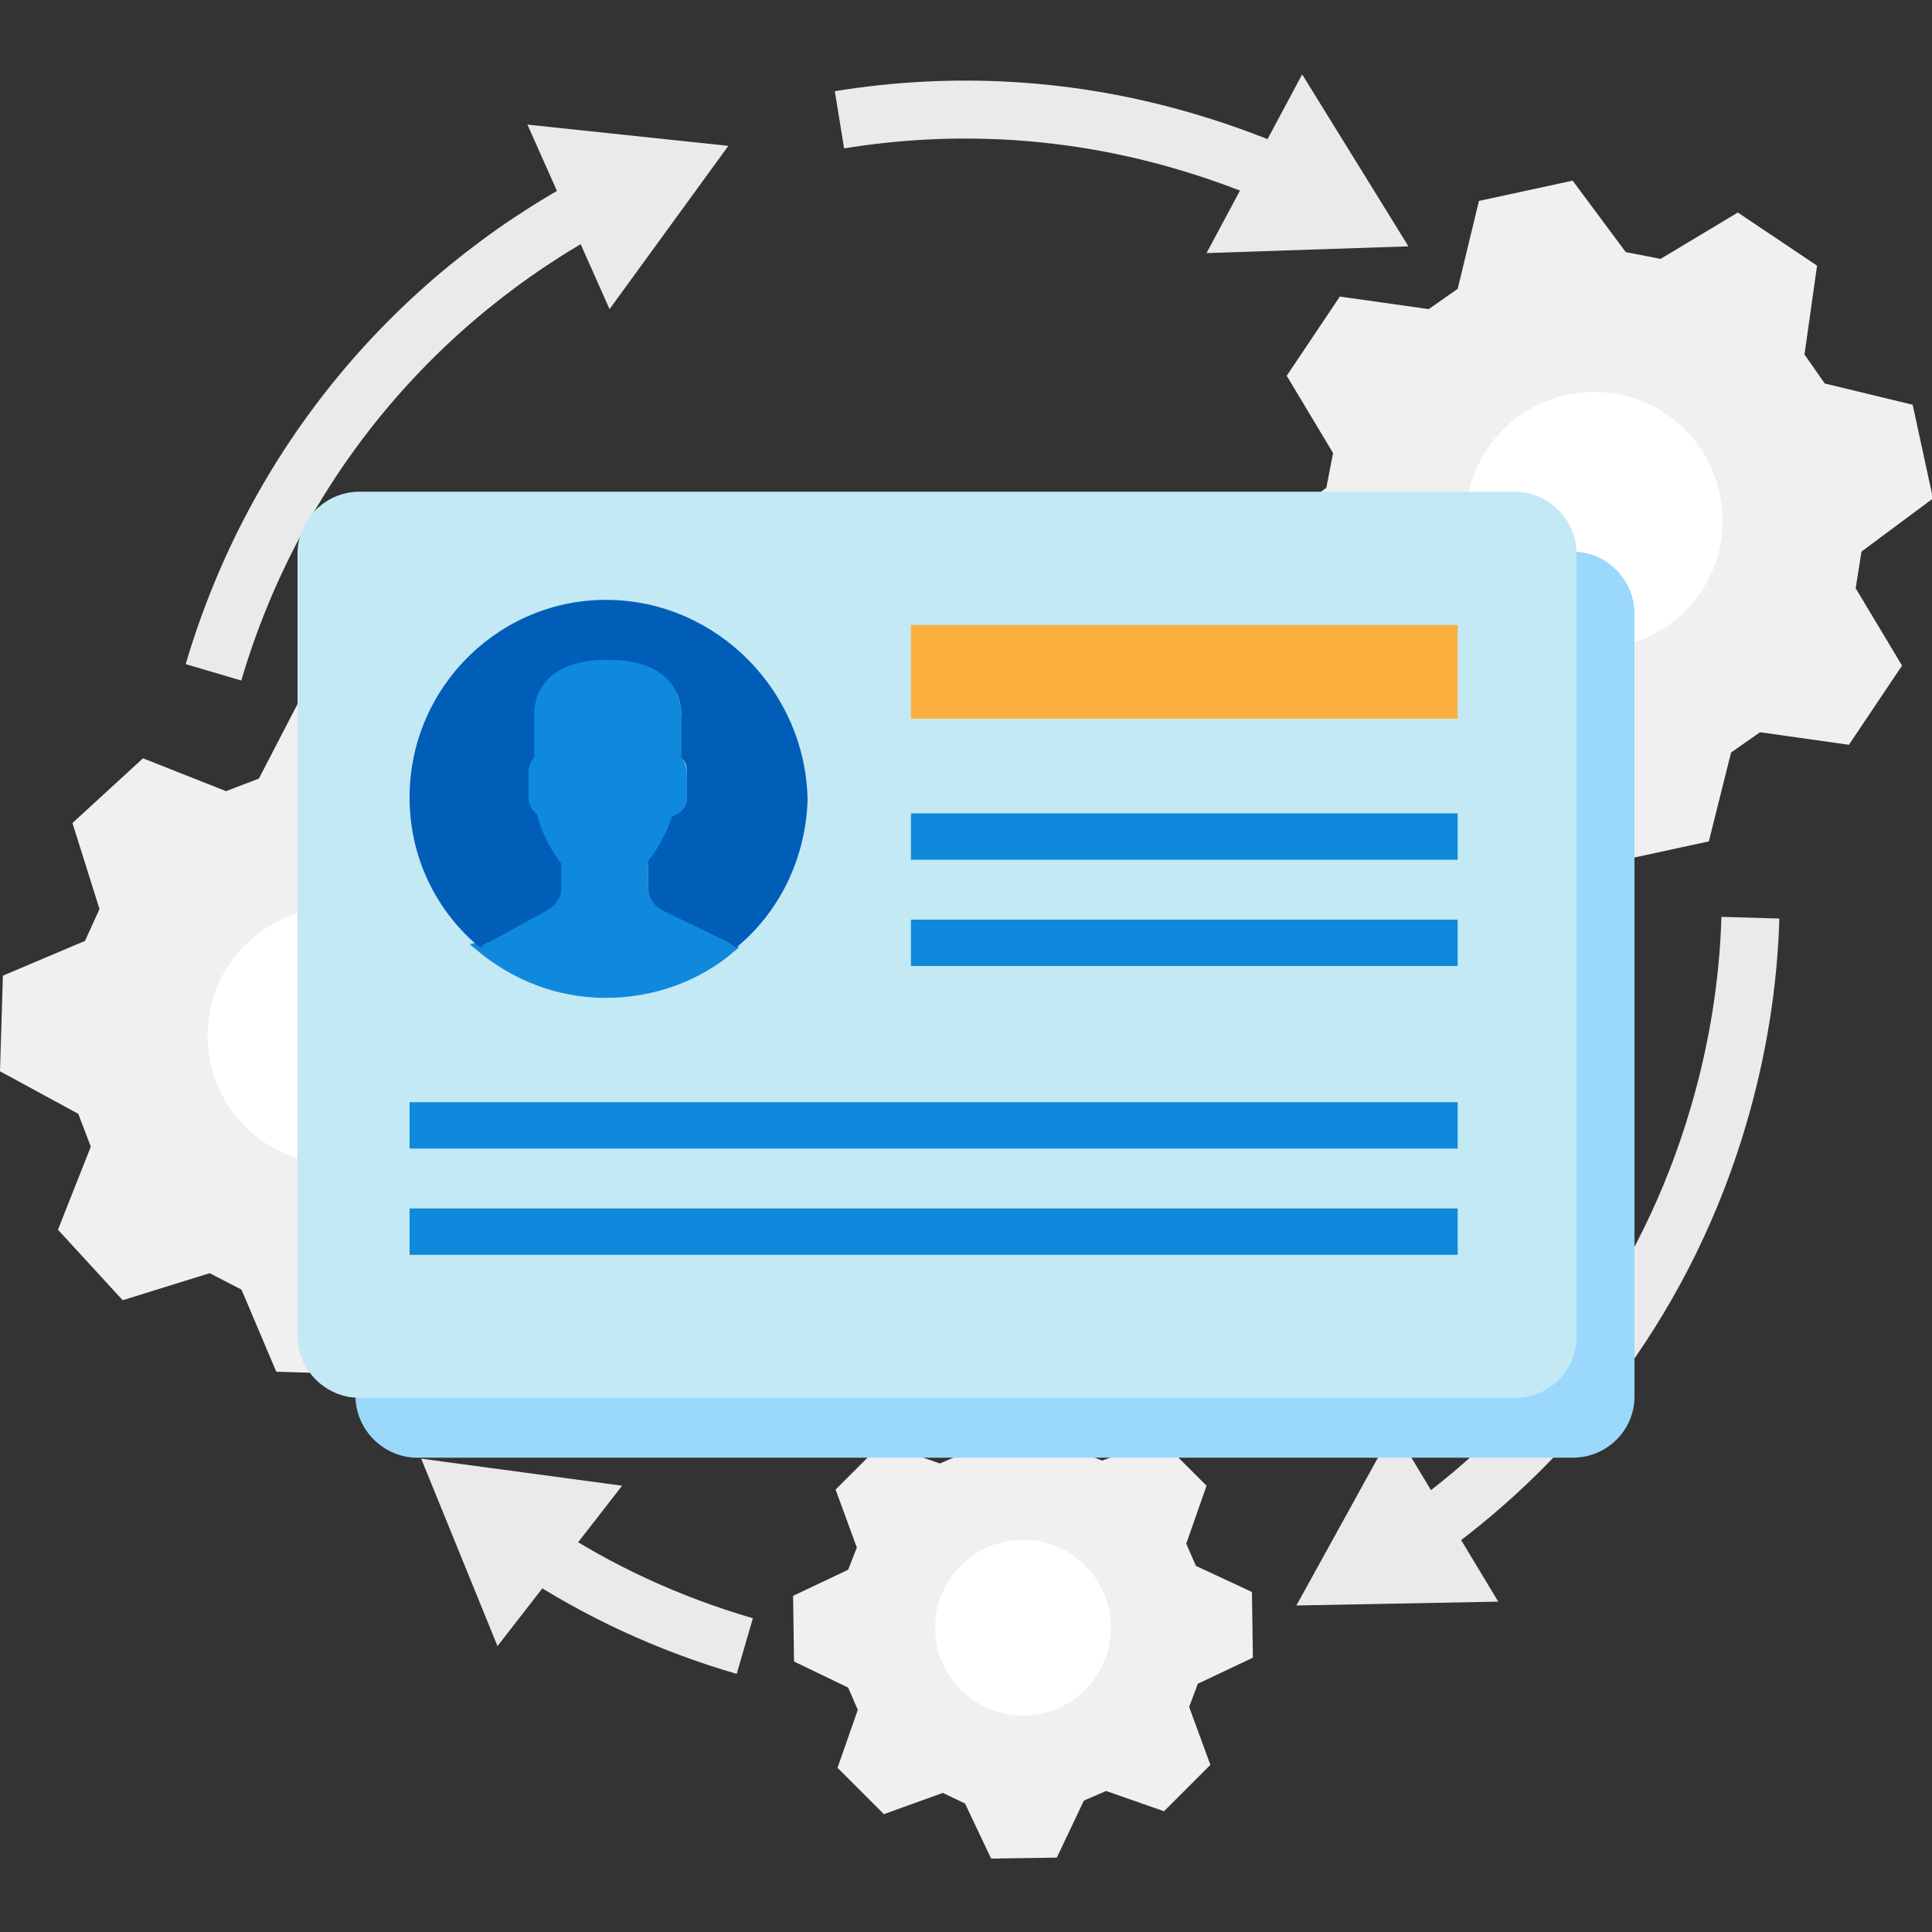 <?xml version="1.0" encoding="utf-8"?>
<!-- Generator: Adobe Illustrator 21.1.0, SVG Export Plug-In . SVG Version: 6.00 Build 0)  -->
<svg version="1.1" id="design" xmlns="http://www.w3.org/2000/svg" xmlns:xlink="http://www.w3.org/1999/xlink" x="0px" y="0px"
	 viewBox="0 0 200 200" style="enable-background:new 0 0 200 200;" xml:space="preserve">
<rect x="0" y="0" width="200" height="200" fill="#333333" stroke="none"/>
<style type="text/css">
	.st0{fill:none;stroke:#EAEAEA;stroke-width:6;stroke-miterlimit:10;}
	.st1{fill:#EAEAEA;}
	.st2{fill:#F0F0F0;}
	.st3{fill:#FFFFFF;}
	.st4{fill:#9AD9FC;}
	.st5{fill:#C3E9F4;}
	.st6{fill:#0F89DB;stroke:#0F89DB;stroke-miterlimit:10;}
	.st7{fill:#005EB8;}
	.st8{fill:#FBB040;}
	.st9{fill:#0F89DB;}
</style>
<title>machine-learning-consulting-cta</title>
<title>machine-learning-consulting-cta</title>
<g>
	<g>
		<g>
			<g>
				<path class="st0" d="M77.1,170.4c-7.9-2.3-15.2-5.7-21.7-10"/>
				<g>
					<polygon class="st1" points="64.4,153.8 43.6,151 51.5,170.4 					"/>
				</g>
			</g>
		</g>
		<g>
			<g>
				<path class="st0" d="M181.2,95c-0.2,6.8-1.3,13.7-3.3,20.5c-5.3,18.1-16.4,33-30.7,43.2"/>
				<g>
					<polygon class="st1" points="144.3,147.9 134.2,166.2 155.1,165.8 					"/>
				</g>
			</g>
		</g>
		<g>
			<g>
				<path class="st0" d="M86.9,12.4c11.7-1.9,23.9-1.3,36,2.3c3.4,1,6.6,2.2,9.7,3.5"/>
				<g>
					<polygon class="st1" points="124.9,26.2 145.8,25.5 134.8,7.7 					"/>
				</g>
			</g>
		</g>
		<g>
			<g>
				<path class="st0" d="M22.1,69.6c6.4-21.7,21-38.7,39.5-48.6"/>
				<g>
					<polygon class="st1" points="63.1,32 75.4,15.1 54.6,12.9 					"/>
				</g>
			</g>
		</g>
	</g>
	<g>
		<path class="st2" d="M0,110.9l0.3-9.9l8.5-3.6l1.5-3.3l-2.8-8.9l7.3-6.7l8.6,3.4l3.4-1.3l4.3-8.3l9.9,0.3l3.6,8.5l3.3,1.5l8.9-2.8
			l6.7,7.3l-3.4,8.6l1.3,3.4l8.3,4.3l-0.3,9.9l-8.5,3.6l-1.5,3.5l2.8,8.9l-7.3,6.7l-8.6-3.4l-3.4,1.3l-4.4,8.4l-9.9-0.3l-3.6-8.5
			l-3.3-1.7l-9,2.8L6,127.3l3.4-8.6l-1.3-3.4L0,110.9z"/>
		
			<ellipse transform="matrix(4.080365e-02 -0.999 0.999 4.080365e-02 -73.828 137.615)" class="st3" cx="34.8" cy="107.3" rx="13.3" ry="13.3"/>
	</g>
	<g>
		<path class="st2" d="M82.2,172l-0.1-6.8l5.7-2.7l0.9-2.3l-2.2-6l4.8-4.8l6,2.1l2.3-1l2.7-5.8l6.8-0.1l2.7,5.7l2.3,0.9l6-2.2
			l4.8,4.8l-2.1,6l1,2.3l5.8,2.7l0.1,6.8l-5.7,2.7l-0.9,2.4l2.2,6l-4.8,4.8l-6-2.1l-2.3,1l-2.8,5.9l-6.8,0.1l-2.7-5.7l-2.3-1.1
			l-6.1,2.2l-4.8-4.8l2.1-6l-1-2.3L82.2,172z"/>
		
			<ellipse transform="matrix(1 -3.350988e-03 3.350988e-03 1 -0.564 0.356)" class="st3" cx="105.9" cy="168.5" rx="9.1" ry="9.1"/>
	</g>
	<g>
		<path class="st2" d="M132,65.7l-2.1-9.7l7.4-5.5l0.7-3.6l-4.8-8l5.5-8.2l9.2,1.3l3-2.1l2.2-9.1l9.7-2.1l5.5,7.4l3.6,0.7l8-4.8
			l8.2,5.5l-1.3,9.2l2.1,3l9.1,2.2l2.1,9.7l-7.4,5.5l-0.6,3.8l4.8,8l-5.5,8.2l-9.2-1.3l-3,2.1l-2.3,9.2l-9.7,2.1l-5.5-7.4l-3.6-0.9
			l-8.1,4.8l-8.2-5.5l1.3-9.2l-2.1-3L132,65.7z"/>
		
			<ellipse transform="matrix(0.981 -0.197 0.197 0.981 -7.371 33.488)" class="st3" cx="164.9" cy="53.9" rx="13.3" ry="13.3"/>
	</g>
	<g>
		<path class="st4" d="M162.8,150.9H43.2c-3.5,0-6.4-2.9-6.4-6.4v-81c0-3.5,2.9-6.4,6.4-6.4h119.6c3.5,0,6.4,2.9,6.4,6.4v81.1
			C169.2,148,166.4,150.9,162.8,150.9z"/>
		<g>
			<path class="st5" d="M156.8,144.7H37.2c-3.5,0-6.4-2.9-6.4-6.4v-81c0-3.5,2.9-6.4,6.4-6.4h119.6c3.5,0,6.4,2.9,6.4,6.4v81.1
				C163.2,141.9,160.4,144.7,156.8,144.7z"/>
			<g>
				<path class="st6" d="M56.7,94.1l-6,3.3c-0.4,0.2-0.6,0.5-1,0.6c3.6,3,8.1,4.8,13,4.8s9.5-1.7,13-4.7c-0.4-0.3-0.6-0.5-1.1-0.7
					L68,94.2c-0.8-0.5-1.4-1.3-1.4-2.3v-2.5c0.2-0.3,0.5-0.5,0.5-0.8c0.9-1.3,1.6-2.6,2-4c0.8-0.3,1.5-1,1.5-1.9V80
					c0-0.5-0.3-1.2-0.6-1.5v-4c0,0,0.8-6.1-7.6-6.1s-7.4,6-7.4,6v4c-0.5,0.5-0.6,0.9-0.6,1.5v2.7c0,0.7,0.5,1.4,0.9,1.7
					c0.6,3,2.5,5.1,2.5,5.1v2.5C58,92.7,57.6,93.6,56.7,94.1z"/>
				<g>
					<path class="st7" d="M63.1,62.1c-11.2-0.2-20.5,8.8-20.7,20.1c-0.1,6.4,2.7,12.1,7.3,15.9c0.4-0.3,0.5-0.5,1-0.6l6-3.3
						c0.8-0.5,1.4-1.3,1.4-2.2v-2.6c0,0-1.8-2.2-2.5-5.1c-0.5-0.4-0.9-1-0.9-1.7v-2.7c0-0.5,0.3-1.2,0.6-1.5v-4c0,0-0.8-6.1,7.6-6.1
						s7.6,6.1,7.6,6.1v4c0.5,0.5,0.6,0.9,0.6,1.5v2.7c0,0.9-0.5,1.6-1.5,1.9c-0.5,1.4-1.2,2.8-2,4c-0.3,0.4-0.5,0.5-0.5,0.8v2.6
						c0,0.9,0.5,1.8,1.4,2.3l6.6,3.2c0.5,0.2,0.7,0.5,1.1,0.7c4.4-3.6,7.2-9.1,7.4-15.3C83.4,71.6,74.3,62.3,63.1,62.1z"/>
				</g>
			</g>
			<g>
				<rect x="94.3" y="64.7" class="st8" width="56.6" height="9.7"/>
				<rect x="94.3" y="84.2" class="st9" width="56.6" height="4.8"/>
				<rect x="94.3" y="95.2" class="st9" width="56.6" height="4.8"/>
			</g>
			<rect x="42.4" y="114.1" class="st9" width="108.5" height="4.8"/>
			<rect x="42.4" y="125.1" class="st9" width="108.5" height="4.8"/>
		</g>
	</g>
</g>
</svg>
